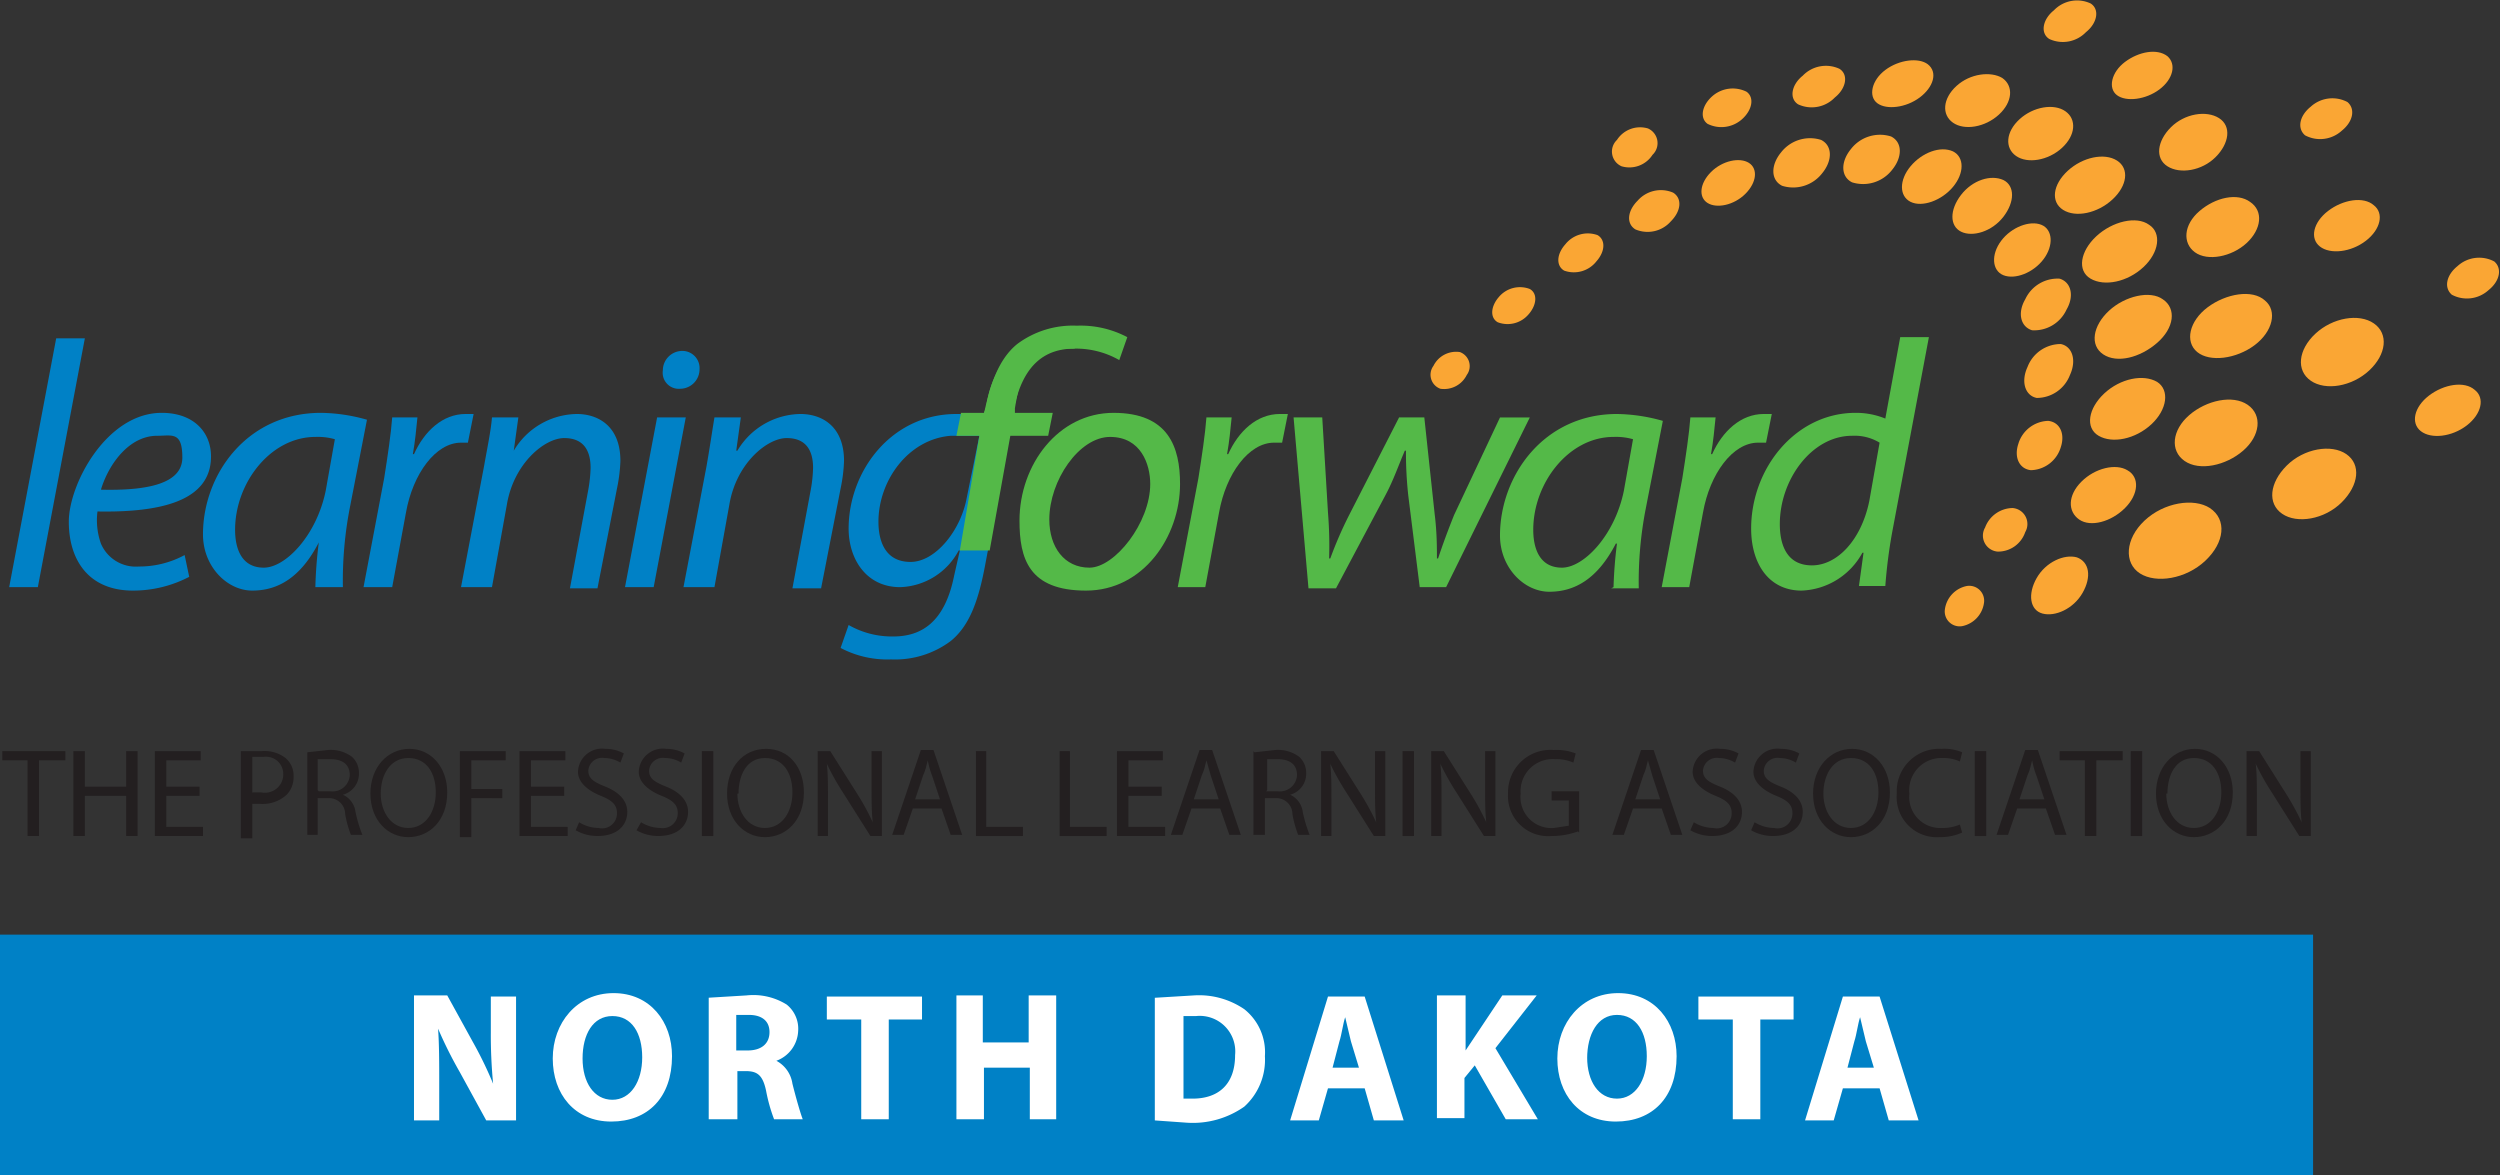 <svg id="Layer_1" data-name="Layer 1" xmlns="http://www.w3.org/2000/svg" viewBox="0 0 218 102.5"><rect x="0" y="0" width="218" height="102.5" fill="#333333" stroke="none"/><title>ND_Affiliate</title><rect y="81.5" width="201.7" height="21" fill="#0081c6"/><path d="M40,128.9l4.1-21.7h2.5l-4.1,21.7H40Z" transform="translate(-39.2 -77.7)" fill="#0081c6"/><path d="M55.7,128a10.6,10.6,0,0,1-4.9,1.2c-3.9,0-5.6-2.7-5.6-6s3.3-9.5,8.1-9.5c2.8,0,4.3,1.7,4.3,3.8,0,3.9-4.4,4.9-9.9,4.8a6.1,6.1,0,0,0,.3,2.8,3.3,3.3,0,0,0,3.3,2,8.3,8.3,0,0,0,4-1Zm-2.8-12.3c-2.4,0-4.2,2.4-4.9,4.7,4,0.1,7.1-.5,7.1-2.8S54.2,115.7,52.9,115.7Z" transform="translate(-39.2 -77.7)" fill="#0081c6"/><path d="M66.7,128.9A37.6,37.6,0,0,1,67,125H67c-1.6,3.1-3.6,4.2-5.8,4.2s-4.3-2.1-4.3-4.9c0-5.2,3.8-10.6,10.3-10.6a15.3,15.3,0,0,1,4,.6L69.7,122a33.5,33.5,0,0,0-.6,6.9H66.7Zm1.7-12.9a5.4,5.4,0,0,0-1.7-.2c-3.9,0-7,4-7,8.1,0,1.7.6,3.3,2.5,3.3s4.6-2.8,5.4-6.7Z" transform="translate(-39.2 -77.7)" fill="#0081c6"/><path d="M70.9,128.9l1.8-9.5c0.3-1.9.6-3.9,0.7-5.3h2.2c-0.1,1-.2,2.1-0.4,3.2h0.1c0.9-2,2.5-3.5,4.5-3.5h0.7l-0.5,2.5H79.4c-2.2,0-4.2,2.7-4.8,6.1l-1.2,6.5H70.9Z" transform="translate(-39.2 -77.7)" fill="#0081c6"/><path d="M79.4,128.9l2-10.5c0.3-1.7.6-3.1,0.7-4.3h2.3L84,117H84a6.5,6.5,0,0,1,5.5-3.2c1.8,0,3.8,1,3.8,4.1a14,14,0,0,1-.3,2.4l-1.7,8.7H88.9l1.6-8.6a12.6,12.6,0,0,0,.2-1.9c0-1.5-.6-2.6-2.3-2.6s-4.4,2.2-5,5.8l-1.3,7.2H79.4Z" transform="translate(-39.2 -77.7)" fill="#0081c6"/><path d="M93.7,128.9l2.8-14.8h2.5l-2.8,14.8H93.7ZM97,110a1.7,1.7,0,0,1,1.7-1.7,1.5,1.5,0,0,1,1.5,1.6,1.7,1.7,0,0,1-1.7,1.7A1.4,1.4,0,0,1,97,110Z" transform="translate(-39.2 -77.7)" fill="#0081c6"/><path d="M98.8,128.9l2-10.5c0.3-1.7.5-3.1,0.7-4.3h2.3l-0.4,2.9h0.1a6.5,6.5,0,0,1,5.5-3.2c1.8,0,3.8,1,3.8,4.1a14,14,0,0,1-.3,2.4l-1.7,8.7h-2.5l1.6-8.6a12.4,12.4,0,0,0,.2-1.9c0-1.5-.6-2.6-2.3-2.6s-4.4,2.2-5,5.8l-1.3,7.2H98.8Z" transform="translate(-39.2 -77.7)" fill="#0081c6"/><path d="M113.2,132.2a7.6,7.6,0,0,0,3.9,1c2.5,0,4.5-1.3,5.3-5.3l0.5-2.2h-0.1a6,6,0,0,1-5.1,3.2c-3,0-4.5-2.5-4.5-5.1,0-5,3.7-10,9.4-10a12.2,12.2,0,0,1,4.8,1L125.1,127c-0.6,3.2-1.4,5.3-3,6.6a8.1,8.1,0,0,1-5.2,1.6,8.7,8.7,0,0,1-4.4-1Zm11.4-16.5h-2.5c-3.7.3-6.3,3.9-6.3,7.5,0,1.7.6,3.5,2.8,3.5s4.4-2.8,4.9-5.6Z" transform="translate(-39.2 -77.7)" fill="#0081c6"/><path d="M122.9,125.7l1.7-10h-2l0.4-2h2l0.2-.5a9,9,0,0,1,2.4-5.1,5.3,5.3,0,0,1,3.5-1.3,4.2,4.2,0,0,1,2.1.4l-0.3.9a10,10,0,0,0-2.2.2c-2,0-2.6,2.6-3,5v0.4h3.3l-0.4,2h-3.3l-1.8,10h-2.4Z" transform="translate(-39.2 -77.7)" fill="#54b948"/><path d="M142.1,119.9c0,4.6-3.2,9.3-8.2,9.3s-5.8-2.8-5.8-6.1c0-4.9,3.4-9.4,8.2-9.4S142.1,116.7,142.1,119.9ZM130.7,123c0,2.4,1.3,4.2,3.5,4.2s5.3-3.9,5.3-7.3c0-1.7-.8-4.1-3.5-4.1S130.7,119.6,130.7,123Z" transform="translate(-39.2 -77.7)" fill="#54b948"/><path d="M141.9,128.9l1.8-9.5c0.3-1.9.6-3.9,0.7-5.3h2.2c-0.1,1-.2,2.1-0.4,3.2h0.1c0.9-2,2.5-3.5,4.5-3.5h0.7l-0.5,2.5h-0.7c-2.2,0-4.2,2.7-4.8,6.1l-1.2,6.5h-2.5Z" transform="translate(-39.2 -77.7)" fill="#54b948"/><path d="M154.5,114.1l0.5,8.3a36.5,36.5,0,0,1,.1,4h0.1a34.8,34.8,0,0,1,1.6-3.7l4.4-8.6h2.2l0.9,8.4c0.2,1.6.2,2.9,0.2,3.9h0.1c0.4-1.2.8-2.3,1.4-3.8l4-8.5h2.6l-7.3,14.8H163l-1-8a34.5,34.5,0,0,1-.2-3.9h-0.1c-0.6,1.4-1,2.6-1.7,3.9l-4.3,8.1h-2.4L152,114.1h2.5Z" transform="translate(-39.2 -77.7)" fill="#54b948"/><path d="M179.9,128.9a38.2,38.2,0,0,1,.3-3.8h-0.1c-1.6,3.1-3.6,4.2-5.8,4.2s-4.3-2.1-4.3-4.9c0-5.2,3.8-10.6,10.2-10.6a15.3,15.3,0,0,1,4,.6l-1.5,7.7a33.3,33.3,0,0,0-.6,6.9h-2.4Zm1.7-12.9a5.4,5.4,0,0,0-1.7-.2c-3.9,0-7,4-7,8.1,0,1.7.6,3.3,2.5,3.3s4.6-2.8,5.4-6.7Z" transform="translate(-39.2 -77.7)" fill="#54b948"/><path d="M184.1,128.9l1.8-9.5c0.3-1.9.6-3.9,0.7-5.3h2.2c-0.1,1-.2,2.1-0.4,3.2h0.1c0.9-2,2.5-3.5,4.5-3.5h0.7l-0.5,2.5h-0.7c-2.2,0-4.2,2.7-4.8,6.1l-1.2,6.5h-2.5Z" transform="translate(-39.2 -77.7)" fill="#54b948"/><path d="M207.4,107.1l-3.2,17a44.7,44.7,0,0,0-.6,4.7h-2.3l0.4-2.9h-0.1a6.3,6.3,0,0,1-5.3,3.3c-2.9,0-4.4-2.4-4.4-5.4,0-5.3,3.9-10.1,9.1-10.1a6.7,6.7,0,0,1,2.6.5l1.3-7.1h2.5Zm-4.3,9.2a4.2,4.2,0,0,0-2.4-.6c-3.5,0-6.3,3.8-6.3,7.7,0,1.8.6,3.6,2.8,3.6s4.3-2.2,5-5.6Z" transform="translate(-39.2 -77.7)" fill="#54b948"/><path d="M124.9,114.3c0.6-3.1,1.4-5.3,3-6.6a8.1,8.1,0,0,1,5.2-1.6,8.7,8.7,0,0,1,4.4,1l-0.7,2a7.6,7.6,0,0,0-3.9-1c-2.5,0-4.5,1.3-5.3,5.3l-0.5,2.2h0.1" transform="translate(-39.2 -77.7)" fill="#54b948"/><path d="M172.6,102.9c0.7,0.4.6,1.4-.1,2.2a2.4,2.4,0,0,1-2.7.7c-0.7-.4-0.6-1.4.1-2.2A2.4,2.4,0,0,1,172.6,102.9Z" transform="translate(-39.2 -77.7)" fill="#faa634"/><path d="M166.5,108.4a1.3,1.3,0,0,1,.6,2,2.2,2.2,0,0,1-2.3,1.2,1.3,1.3,0,0,1-.6-2A2.2,2.2,0,0,1,166.5,108.4Z" transform="translate(-39.2 -77.7)" fill="#faa634"/><path d="M178.5,98.2c0.7,0.4.7,1.4-.1,2.3a2.5,2.5,0,0,1-2.8.8c-0.7-.4-0.7-1.4.1-2.3A2.5,2.5,0,0,1,178.5,98.2Z" transform="translate(-39.2 -77.7)" fill="#faa634"/><path d="M185.1,94.5c0.8,0.5.7,1.6-.2,2.5a2.7,2.7,0,0,1-3.1.7c-0.8-.5-0.7-1.6.2-2.5A2.7,2.7,0,0,1,185.1,94.5Z" transform="translate(-39.2 -77.7)" fill="#faa634"/><path d="M191.7,91.9c0.8,0.5.7,1.7-.3,2.7s-2.5,1.3-3.3.8-0.7-1.7.3-2.7S190.9,91.4,191.7,91.9Z" transform="translate(-39.2 -77.7)" fill="#faa634"/><path d="M198,89.9c1,0.5,1,1.8.1,2.9a3.2,3.2,0,0,1-3.5,1.1c-1-.5-1-1.8-0.1-2.9A3.2,3.2,0,0,1,198,89.9Z" transform="translate(-39.2 -77.7)" fill="#faa634"/><path d="M204.1,89.6c1,0.5,1,1.8.1,2.9a3.2,3.2,0,0,1-3.5,1.1c-1-.5-1-1.8-0.1-2.9A3.2,3.2,0,0,1,204.1,89.6Z" transform="translate(-39.2 -77.7)" fill="#faa634"/><path d="M209.5,90.9c1,0.5,1,1.9,0,3.1s-2.7,1.8-3.7,1.3-1-1.9,0-3.1S208.4,90.4,209.5,90.9Z" transform="translate(-39.2 -77.7)" fill="#faa634"/><path d="M213.9,93.4c1,0.5,1,1.9,0,3.2s-2.7,1.8-3.7,1.3-1-1.9,0-3.2S212.8,92.9,213.9,93.4Z" transform="translate(-39.2 -77.7)" fill="#faa634"/><path d="M217.2,97.3c1,0.4,1.1,1.8.2,3s-2.5,1.8-3.5,1.4-1.1-1.8-.2-3S216.2,96.9,217.2,97.3Z" transform="translate(-39.2 -77.7)" fill="#faa634"/><path d="M218.8,102c1,0.3,1.3,1.5.6,2.7a3.1,3.1,0,0,1-3,1.8c-1-.3-1.3-1.5-0.6-2.7A3.1,3.1,0,0,1,218.8,102Z" transform="translate(-39.2 -77.7)" fill="#faa634"/><path d="M218.9,107.7c1,0.2,1.4,1.4.8,2.7a3.1,3.1,0,0,1-2.9,2c-1-.2-1.4-1.4-0.8-2.7A3.1,3.1,0,0,1,218.9,107.7Z" transform="translate(-39.2 -77.7)" fill="#faa634"/><path d="M217.8,114.4c1,0.1,1.5,1.1,1.1,2.3a2.8,2.8,0,0,1-2.6,2c-1-.1-1.5-1.1-1.1-2.3A2.8,2.8,0,0,1,217.8,114.4Z" transform="translate(-39.2 -77.7)" fill="#faa634"/><path d="M214.7,122a1.4,1.4,0,0,1,1.1,2.1,2.5,2.5,0,0,1-2.4,1.7,1.4,1.4,0,0,1-1.1-2.1A2.6,2.6,0,0,1,214.7,122Z" transform="translate(-39.2 -77.7)" fill="#faa634"/><path d="M210.7,128.8a1.3,1.3,0,0,1,1.5,1.5,2.4,2.4,0,0,1-1.9,2,1.3,1.3,0,0,1-1.5-1.5A2.4,2.4,0,0,1,210.7,128.8Z" transform="translate(-39.2 -77.7)" fill="#faa634"/><path d="M191.5,85.7c0.7,0.5.5,1.6-.4,2.4a2.7,2.7,0,0,1-3,.4c-0.7-.5-0.5-1.6.4-2.4A2.7,2.7,0,0,1,191.5,85.7Z" transform="translate(-39.2 -77.7)" fill="#faa634"/><path d="M182.9,88.9a1.4,1.4,0,0,1,.4,2.3,2.4,2.4,0,0,1-2.7,1,1.4,1.4,0,0,1-.4-2.3A2.4,2.4,0,0,1,182.9,88.9Z" transform="translate(-39.2 -77.7)" fill="#faa634"/><path d="M199.6,83.7c0.8,0.5.6,1.7-.4,2.5a2.8,2.8,0,0,1-3.2.6c-0.8-.5-0.6-1.7.4-2.5A2.8,2.8,0,0,1,199.6,83.7Z" transform="translate(-39.2 -77.7)" fill="#faa634"/><path d="M243.9,86.6c0.7,0.6.5,1.7-.5,2.5a2.8,2.8,0,0,1-3.2.4c-0.7-.6-0.5-1.7.5-2.5A2.8,2.8,0,0,1,243.9,86.6Z" transform="translate(-39.2 -77.7)" fill="#faa634"/><path d="M207.3,83.3c0.9,0.7.5,2-.7,2.9s-2.9,1.1-3.7.5-0.5-2,.7-2.9S206.5,82.7,207.3,83.3Z" transform="translate(-39.2 -77.7)" fill="#faa634"/><path d="M213.8,84.5c1,0.7.9,2.1-.3,3.2s-3,1.4-4,.7-0.9-2.1.3-3.2S212.8,83.9,213.8,84.5Z" transform="translate(-39.2 -77.7)" fill="#faa634"/><path d="M219.3,87.4c1,0.7.9,2.1-.3,3.2s-3,1.4-4,.7-0.9-2.1.3-3.2S218.3,86.7,219.3,87.4Z" transform="translate(-39.2 -77.7)" fill="#faa634"/><path d="M223.8,91.7c1.1,0.7.9,2.2-.4,3.4s-3.2,1.6-4.3.9-0.9-2.2.4-3.4S222.7,91,223.8,91.7Z" transform="translate(-39.2 -77.7)" fill="#faa634"/><path d="M226.6,97.3c1.1,0.7.9,2.4-.5,3.7s-3.4,1.7-4.6,1-0.9-2.4.5-3.7S225.5,96.5,226.6,97.3Z" transform="translate(-39.2 -77.7)" fill="#faa634"/><path d="M224.7,118.7c1.1,0.6,1,2.1-.2,3.3s-3,1.7-4,1-1-2.1.2-3.3S223.7,118.1,224.7,118.7Z" transform="translate(-39.2 -77.7)" fill="#faa634"/><path d="M220.3,126.3c1.1,0.4,1.3,1.7.5,3.1s-2.4,2.1-3.5,1.8-1.3-1.7-.5-3.1S219.2,126,220.3,126.3Z" transform="translate(-39.2 -77.7)" fill="#faa634"/><path d="M227.8,103.8c1.2,0.8,1,2.5-.5,3.8s-3.5,1.8-4.7,1-0.9-2.5.5-3.8S226.7,103,227.8,103.8Z" transform="translate(-39.2 -77.7)" fill="#faa634"/><path d="M227.3,111c1.1,0.7.9,2.4-.5,3.7s-3.4,1.7-4.6,1-0.9-2.4.5-3.7S226.1,110.3,227.3,111Z" transform="translate(-39.2 -77.7)" fill="#faa634"/><path d="M221.5,78c0.8,0.5.6,1.7-.4,2.5a2.8,2.8,0,0,1-3.2.6c-0.8-.5-0.6-1.7.4-2.5A2.8,2.8,0,0,1,221.5,78Z" transform="translate(-39.2 -77.7)" fill="#faa634"/><path d="M228.2,82.6c0.8,0.7.5,2-.7,2.9s-2.9,1.1-3.7.5-0.5-2,.7-2.9S227.3,81.9,228.2,82.6Z" transform="translate(-39.2 -77.7)" fill="#faa634"/><path d="M232.7,88c1.1,0.7.9,2.2-.3,3.4s-3.1,1.5-4.2.8-0.9-2.2.3-3.4S231.6,87.3,232.7,88Z" transform="translate(-39.2 -77.7)" fill="#faa634"/><path d="M235.4,95.3c1.2,0.8,1,2.4-.3,3.6s-3.4,1.6-4.5.8-1-2.4.4-3.6S234.3,94.5,235.4,95.3Z" transform="translate(-39.2 -77.7)" fill="#faa634"/><path d="M236.7,103.9c1.1,0.9.7,2.7-.9,3.9s-3.9,1.5-5,.6-0.7-2.7.9-3.9S235.6,102.9,236.7,103.9Z" transform="translate(-39.2 -77.7)" fill="#faa634"/><path d="M235.2,113c1.3,0.9,1.1,2.7-.4,4s-3.8,1.8-5.1.9-1.1-2.7.4-4S233.9,112.1,235.2,113Z" transform="translate(-39.2 -77.7)" fill="#faa634"/><path d="M231.9,122c1.5,1,1.3,3-.4,4.6s-4.3,2-5.7,1.1-1.3-3,.4-4.6S230.5,121.1,231.9,122Z" transform="translate(-39.2 -77.7)" fill="#faa634"/><path d="M246.2,95.6c0.9,0.7.6,2.1-.7,3.1s-3.1,1.2-4,.5-0.6-2.1.7-3.1S245.3,94.8,246.2,95.6Z" transform="translate(-39.2 -77.7)" fill="#faa634"/><path d="M246.2,105.9c1.3,0.9,1.1,2.7-.4,4.1s-3.8,1.8-5.1.9-1.1-2.7.4-4.1S244.9,105,246.2,105.9Z" transform="translate(-39.2 -77.7)" fill="#faa634"/><path d="M243.8,117.3c1.3,0.9,1.1,2.7-.4,4.2s-3.9,1.9-5.2,1-1.1-2.7.4-4.2S242.5,116.4,243.8,117.3Z" transform="translate(-39.2 -77.7)" fill="#faa634"/><path d="M256.7,100.5c0.7,0.6.5,1.7-.5,2.5a2.8,2.8,0,0,1-3.2.4c-0.7-.6-0.5-1.7.5-2.5A2.8,2.8,0,0,1,256.7,100.5Z" transform="translate(-39.2 -77.7)" fill="#faa634"/><path d="M255,111.7c0.9,0.7.6,2.1-.7,3.1s-3.1,1.2-4,.5-0.6-2.1.7-3.1S254.1,110.9,255,111.7Z" transform="translate(-39.2 -77.7)" fill="#faa634"/><path d="M41.7,144H39.4v-0.8h5.5V144H42.6v6.6h-1V144Z" transform="translate(-39.2 -77.7)" fill="#231f20"/><path d="M46.6,143.2v3.1h3.6v-3.1h1v7.4h-1v-3.5H46.6v3.5h-1v-7.4h1Z" transform="translate(-39.2 -77.7)" fill="#231f20"/><path d="M56.5,147.1H53.7v2.7h3.2v0.8H52.7v-7.4h4V144h-3v2.3h2.9v0.8Z" transform="translate(-39.2 -77.7)" fill="#231f20"/><path d="M60.2,143.2h1.8a3,3,0,0,1,2.1.6,2,2,0,0,1,.7,1.6,2.2,2.2,0,0,1-.6,1.6,3.1,3.1,0,0,1-2.3.8H61.2v3h-1v-7.3Zm1,3.6H62a1.6,1.6,0,0,0,1.9-1.6,1.5,1.5,0,0,0-1.7-1.5H61.2v2.9Z" transform="translate(-39.2 -77.7)" fill="#231f20"/><path d="M66,143.3l1.8-.2a3.1,3.1,0,0,1,2.1.6,1.9,1.9,0,0,1,.6,1.4,1.9,1.9,0,0,1-1.4,1.9h0a1.9,1.9,0,0,1,1.1,1.5,12,12,0,0,0,.6,2h-1a9.3,9.3,0,0,1-.5-1.8,1.4,1.4,0,0,0-1.5-1.4H66.9v3.2H66v-7.3Zm1,3.4h1a1.5,1.5,0,0,0,1.7-1.4c0-1-.7-1.4-1.7-1.4H66.9v2.7Z" transform="translate(-39.2 -77.7)" fill="#231f20"/><path d="M78.2,146.8c0,2.5-1.6,3.9-3.4,3.9s-3.3-1.5-3.3-3.8,1.5-3.9,3.4-3.9S78.2,144.6,78.2,146.8Zm-5.8.1c0,1.6.9,3,2.4,3s2.4-1.4,2.4-3.1-0.8-3-2.4-3S72.4,145.3,72.4,146.9Z" transform="translate(-39.2 -77.7)" fill="#231f20"/><path d="M79.3,143.2h4V144h-3v2.5H83v0.8H80.3v3.4h-1v-7.4Z" transform="translate(-39.2 -77.7)" fill="#231f20"/><path d="M88.4,147.1H85.5v2.7h3.2v0.8H84.5v-7.4h4V144h-3v2.3h2.9v0.8Z" transform="translate(-39.2 -77.7)" fill="#231f20"/><path d="M89.7,149.4a3.3,3.3,0,0,0,1.7.5,1.3,1.3,0,0,0,1.6-1.3c0-.7-0.4-1.1-1.4-1.5s-2-1.1-2-2.1a2.1,2.1,0,0,1,2.4-2,3.3,3.3,0,0,1,1.6.4l-0.3.8a2.8,2.8,0,0,0-1.4-.4,1.2,1.2,0,0,0-1.4,1.1c0,0.7.5,1,1.5,1.4s1.9,1.1,1.9,2.2-0.8,2.1-2.6,2.1a3.8,3.8,0,0,1-1.9-.5Z" transform="translate(-39.2 -77.7)" fill="#231f20"/><path d="M95.1,149.4a3.3,3.3,0,0,0,1.7.5,1.3,1.3,0,0,0,1.5-1.3c0-.7-0.4-1.1-1.4-1.5s-2-1.1-2-2.1a2.1,2.1,0,0,1,2.4-2,3.3,3.3,0,0,1,1.6.4l-0.3.8a2.7,2.7,0,0,0-1.4-.4,1.2,1.2,0,0,0-1.4,1.1c0,0.7.5,1,1.5,1.4s1.9,1.1,1.9,2.2-0.8,2.1-2.6,2.1a3.8,3.8,0,0,1-1.9-.5Z" transform="translate(-39.2 -77.7)" fill="#231f20"/><path d="M101.4,143.2v7.4h-1v-7.4h1Z" transform="translate(-39.2 -77.7)" fill="#231f20"/><path d="M109.3,146.8c0,2.5-1.6,3.9-3.4,3.9s-3.3-1.5-3.3-3.8S104,143,106,143,109.3,144.6,109.3,146.8Zm-5.8.1c0,1.6.9,3,2.4,3s2.4-1.4,2.4-3.1-0.8-3-2.4-3S103.6,145.3,103.6,146.9Z" transform="translate(-39.2 -77.7)" fill="#231f20"/><path d="M110.5,150.6v-7.4h1.1l2.4,3.8a20.8,20.8,0,0,1,1.3,2.4h0c-0.1-1-.1-1.9-0.1-3.1v-3.1h0.9v7.4h-1l-2.4-3.8a21.7,21.7,0,0,1-1.4-2.5h0c0.1,0.9.1,1.8,0.1,3.1v3.2h-0.9Z" transform="translate(-39.2 -77.7)" fill="#231f20"/><path d="M118.8,148.2l-0.8,2.3h-1l2.5-7.4h1.1l2.5,7.4h-1l-0.8-2.3h-2.6Zm2.4-.7-0.7-2.1c-0.2-.5-0.3-0.9-0.4-1.4h0c-0.1.4-.2,0.9-0.4,1.3l-0.7,2.1h2.2Z" transform="translate(-39.2 -77.7)" fill="#231f20"/><path d="M124.2,143.2h1v6.6h3.2v0.8h-4.1v-7.4Z" transform="translate(-39.2 -77.7)" fill="#231f20"/><path d="M131.5,143.2h1v6.6h3.2v0.8h-4.1v-7.4Z" transform="translate(-39.2 -77.7)" fill="#231f20"/><path d="M140.5,147.1h-2.9v2.7h3.2v0.8h-4.2v-7.4h4V144h-3v2.3h2.9v0.8Z" transform="translate(-39.2 -77.7)" fill="#231f20"/><path d="M143.1,148.2l-0.8,2.3h-1l2.5-7.4h1.1l2.5,7.4h-1l-0.8-2.3h-2.6Zm2.4-.7-0.7-2.1-0.4-1.4h0c-0.1.4-.2,0.9-0.4,1.3l-0.7,2.1h2.2Z" transform="translate(-39.2 -77.7)" fill="#231f20"/><path d="M148.6,143.3l1.8-.2a3.1,3.1,0,0,1,2.1.6,1.9,1.9,0,0,1,.6,1.4,1.9,1.9,0,0,1-1.4,1.9h0a1.9,1.9,0,0,1,1.1,1.5,11.6,11.6,0,0,0,.6,2h-1a9.5,9.5,0,0,1-.5-1.8,1.4,1.4,0,0,0-1.5-1.4h-0.9v3.2h-1v-7.3Zm1,3.4h1a1.5,1.5,0,0,0,1.7-1.4c0-1-.7-1.4-1.7-1.4h-0.9v2.7Z" transform="translate(-39.2 -77.7)" fill="#231f20"/><path d="M154.4,150.6v-7.4h1.1l2.4,3.8a20.9,20.9,0,0,1,1.3,2.4h0c-0.1-1-.1-1.9-0.1-3.1v-3.1H160v7.4h-1l-2.4-3.8a22,22,0,0,1-1.4-2.5h0c0.1,0.9.1,1.8,0.1,3.1v3.2h-0.9Z" transform="translate(-39.2 -77.7)" fill="#231f20"/><path d="M162.5,143.2v7.4h-1v-7.4h1Z" transform="translate(-39.2 -77.7)" fill="#231f20"/><path d="M164,150.6v-7.4h1.1l2.4,3.8a21.1,21.1,0,0,1,1.3,2.4h0c-0.1-1-.1-1.9-0.1-3.1v-3.1h0.9v7.4h-1l-2.4-3.8a22,22,0,0,1-1.4-2.5h0c0.1,0.9.1,1.8,0.1,3.1v3.2H164Z" transform="translate(-39.2 -77.7)" fill="#231f20"/><path d="M176.8,150.2a6.7,6.7,0,0,1-2.3.4,3.5,3.5,0,0,1-3.8-3.7,3.7,3.7,0,0,1,4-3.8,4.6,4.6,0,0,1,1.9.3l-0.2.8a3.7,3.7,0,0,0-1.6-.3,2.8,2.8,0,0,0-3,3,2.7,2.7,0,0,0,2.9,3l1.3-.2v-2.2h-1.5v-0.8h2.4v3.6Z" transform="translate(-39.2 -77.7)" fill="#231f20"/><path d="M181.6,148.2l-0.8,2.3h-1l2.5-7.4h1.1l2.5,7.4h-1l-0.8-2.3h-2.6Zm2.4-.7-0.7-2.1-0.4-1.4h0c-0.1.4-.2,0.9-0.4,1.3l-0.7,2.1H184Z" transform="translate(-39.2 -77.7)" fill="#231f20"/><path d="M186.9,149.4a3.3,3.3,0,0,0,1.7.5,1.3,1.3,0,0,0,1.6-1.3c0-.7-0.4-1.1-1.4-1.5s-2-1.1-2-2.1a2.1,2.1,0,0,1,2.4-2,3.3,3.3,0,0,1,1.6.4l-0.3.8a2.8,2.8,0,0,0-1.4-.4,1.2,1.2,0,0,0-1.4,1.1c0,0.7.5,1,1.5,1.4s1.9,1.1,1.9,2.2-0.8,2.1-2.6,2.1a3.8,3.8,0,0,1-1.9-.5Z" transform="translate(-39.2 -77.7)" fill="#231f20"/><path d="M192.2,149.4a3.3,3.3,0,0,0,1.7.5,1.3,1.3,0,0,0,1.6-1.3c0-.7-0.4-1.1-1.4-1.5s-2-1.1-2-2.1a2.1,2.1,0,0,1,2.4-2,3.3,3.3,0,0,1,1.6.4l-0.3.8a2.8,2.8,0,0,0-1.4-.4,1.2,1.2,0,0,0-1.4,1.1c0,0.7.5,1,1.5,1.4s1.9,1.1,1.9,2.2-0.8,2.1-2.6,2.1a3.8,3.8,0,0,1-1.9-.5Z" transform="translate(-39.2 -77.7)" fill="#231f20"/><path d="M204,146.8c0,2.5-1.6,3.9-3.4,3.9s-3.3-1.5-3.3-3.8,1.5-3.9,3.4-3.9S204,144.6,204,146.8Zm-5.8.1c0,1.6.9,3,2.4,3s2.4-1.4,2.4-3.1-0.8-3-2.4-3S198.2,145.3,198.2,146.9Z" transform="translate(-39.2 -77.7)" fill="#231f20"/><path d="M210.3,150.3a4.7,4.7,0,0,1-2,.4,3.5,3.5,0,0,1-3.7-3.8,3.7,3.7,0,0,1,3.9-3.9,4,4,0,0,1,1.8.3l-0.2.8a3.4,3.4,0,0,0-1.5-.3,2.8,2.8,0,0,0-2.9,3.1,2.7,2.7,0,0,0,2.8,3,3.8,3.8,0,0,0,1.6-.3Z" transform="translate(-39.2 -77.7)" fill="#231f20"/><path d="M212.4,143.2v7.4h-1v-7.4h1Z" transform="translate(-39.2 -77.7)" fill="#231f20"/><path d="M215.1,148.2l-0.8,2.3h-1l2.5-7.4h1.1l2.5,7.4h-1l-0.8-2.3h-2.6Zm2.4-.7-0.7-2.1c-0.2-.5-0.3-0.9-0.4-1.4h0c-0.1.4-.2,0.9-0.4,1.3l-0.7,2.1h2.2Z" transform="translate(-39.2 -77.7)" fill="#231f20"/><path d="M221.1,144h-2.3v-0.8h5.5V144h-2.3v6.6h-1V144Z" transform="translate(-39.2 -77.7)" fill="#231f20"/><path d="M226,143.2v7.4h-1v-7.4h1Z" transform="translate(-39.2 -77.7)" fill="#231f20"/><path d="M233.9,146.8c0,2.5-1.6,3.9-3.4,3.9s-3.3-1.5-3.3-3.8,1.5-3.9,3.4-3.9S233.9,144.6,233.9,146.8Zm-5.8.1c0,1.6.9,3,2.4,3s2.4-1.4,2.4-3.1-0.8-3-2.4-3S228.2,145.3,228.2,146.9Z" transform="translate(-39.2 -77.7)" fill="#231f20"/><path d="M235.1,150.6v-7.4h1.1l2.4,3.8a21.1,21.1,0,0,1,1.3,2.4h0c-0.1-1-.1-1.9-0.1-3.1v-3.1h0.9v7.4h-1l-2.4-3.8a21.7,21.7,0,0,1-1.4-2.5h0c0.1,0.9.1,1.8,0.1,3.1v3.2h-0.9Z" transform="translate(-39.2 -77.7)" fill="#231f20"/><path d="M75.3,175.3V164.5h2.9l2.2,4a34,34,0,0,1,1.8,3.7h0a44.4,44.4,0,0,1-.2-4.5v-3.1h2.2v10.8H81.6l-2.3-4.2a37,37,0,0,1-1.9-3.8H77.4c0.1,1.4.1,3,.1,4.7v3.3H75.3Z" transform="translate(-39.2 -77.7)" fill="#fff"/><path d="M97.8,169.8c0,3.6-2.1,5.7-5.3,5.7s-5.1-2.4-5.1-5.5,2.1-5.7,5.3-5.7S97.8,166.8,97.8,169.8ZM90,170c0,2.1,1,3.6,2.6,3.6s2.6-1.6,2.6-3.7-0.9-3.6-2.6-3.6S90,167.9,90,170Z" transform="translate(-39.2 -77.7)" fill="#fff"/><path d="M101,164.7l3.3-.2a5.5,5.5,0,0,1,3.5.8,2.7,2.7,0,0,1,1,2.3,2.9,2.9,0,0,1-1.9,2.6h0a2.7,2.7,0,0,1,1.4,2c0.3,1.2.7,2.6,0.9,3.1h-2.5a14.5,14.5,0,0,1-.7-2.5c-0.3-1.4-.8-1.7-1.8-1.7h-0.7v4.2H101V164.7Zm2.4,4.6h1c1.2,0,1.9-.6,1.9-1.6s-0.7-1.5-1.8-1.5h-1.1v3Z" transform="translate(-39.2 -77.7)" fill="#fff"/><path d="M114.2,166.6h-2.9v-2h8.3v2h-2.9v8.7h-2.4v-8.7Z" transform="translate(-39.2 -77.7)" fill="#fff"/><path d="M124.9,164.5v4.1h4v-4.1h2.4v10.8H129v-4.5h-4v4.5h-2.4V164.5h2.4Z" transform="translate(-39.2 -77.7)" fill="#fff"/><path d="M140,164.7l3.3-.2a7,7,0,0,1,4.4,1.2,4.8,4.8,0,0,1,1.8,4.1,5.5,5.5,0,0,1-1.8,4.4,7.8,7.8,0,0,1-5,1.4l-2.8-.2V164.7Zm2.4,8.8h0.8c2.2,0,3.7-1.2,3.7-3.8a3.1,3.1,0,0,0-3.4-3.4h-1.1v7.1Z" transform="translate(-39.2 -77.7)" fill="#fff"/><path d="M155,172.6l-0.8,2.8h-2.5l3.3-10.8h3.2l3.4,10.8h-2.6l-0.8-2.8H155Zm2.7-1.8-0.7-2.3-0.5-2.1h0c-0.2.6-.3,1.5-0.5,2.1l-0.6,2.3h2.4Z" transform="translate(-39.2 -77.7)" fill="#fff"/><path d="M164.6,164.5H167v4.8h0l0.8-1.2,2.4-3.6h3l-3.6,4.6,3.7,6.2h-2.8l-2.7-4.7-0.9,1.1v3.5h-2.4V164.5Z" transform="translate(-39.2 -77.7)" fill="#fff"/><path d="M185.4,169.8c0,3.6-2.1,5.7-5.3,5.7s-5.1-2.4-5.1-5.5,2.1-5.7,5.3-5.7S185.4,166.8,185.4,169.8Zm-7.8.1c0,2.1,1,3.6,2.6,3.6s2.6-1.6,2.6-3.7-0.9-3.6-2.6-3.6S177.6,167.9,177.6,170Z" transform="translate(-39.2 -77.7)" fill="#fff"/><path d="M190.2,166.6h-2.9v-2h8.3v2h-2.9v8.7h-2.4v-8.7Z" transform="translate(-39.2 -77.7)" fill="#fff"/><path d="M199.9,172.6l-0.8,2.8h-2.5l3.3-10.8h3.2l3.4,10.8h-2.6l-0.8-2.8h-3.1Zm2.7-1.8-0.7-2.3-0.5-2.1h0c-0.2.6-.3,1.5-0.5,2.1l-0.6,2.3h2.4Z" transform="translate(-39.2 -77.7)" fill="#fff"/></svg>